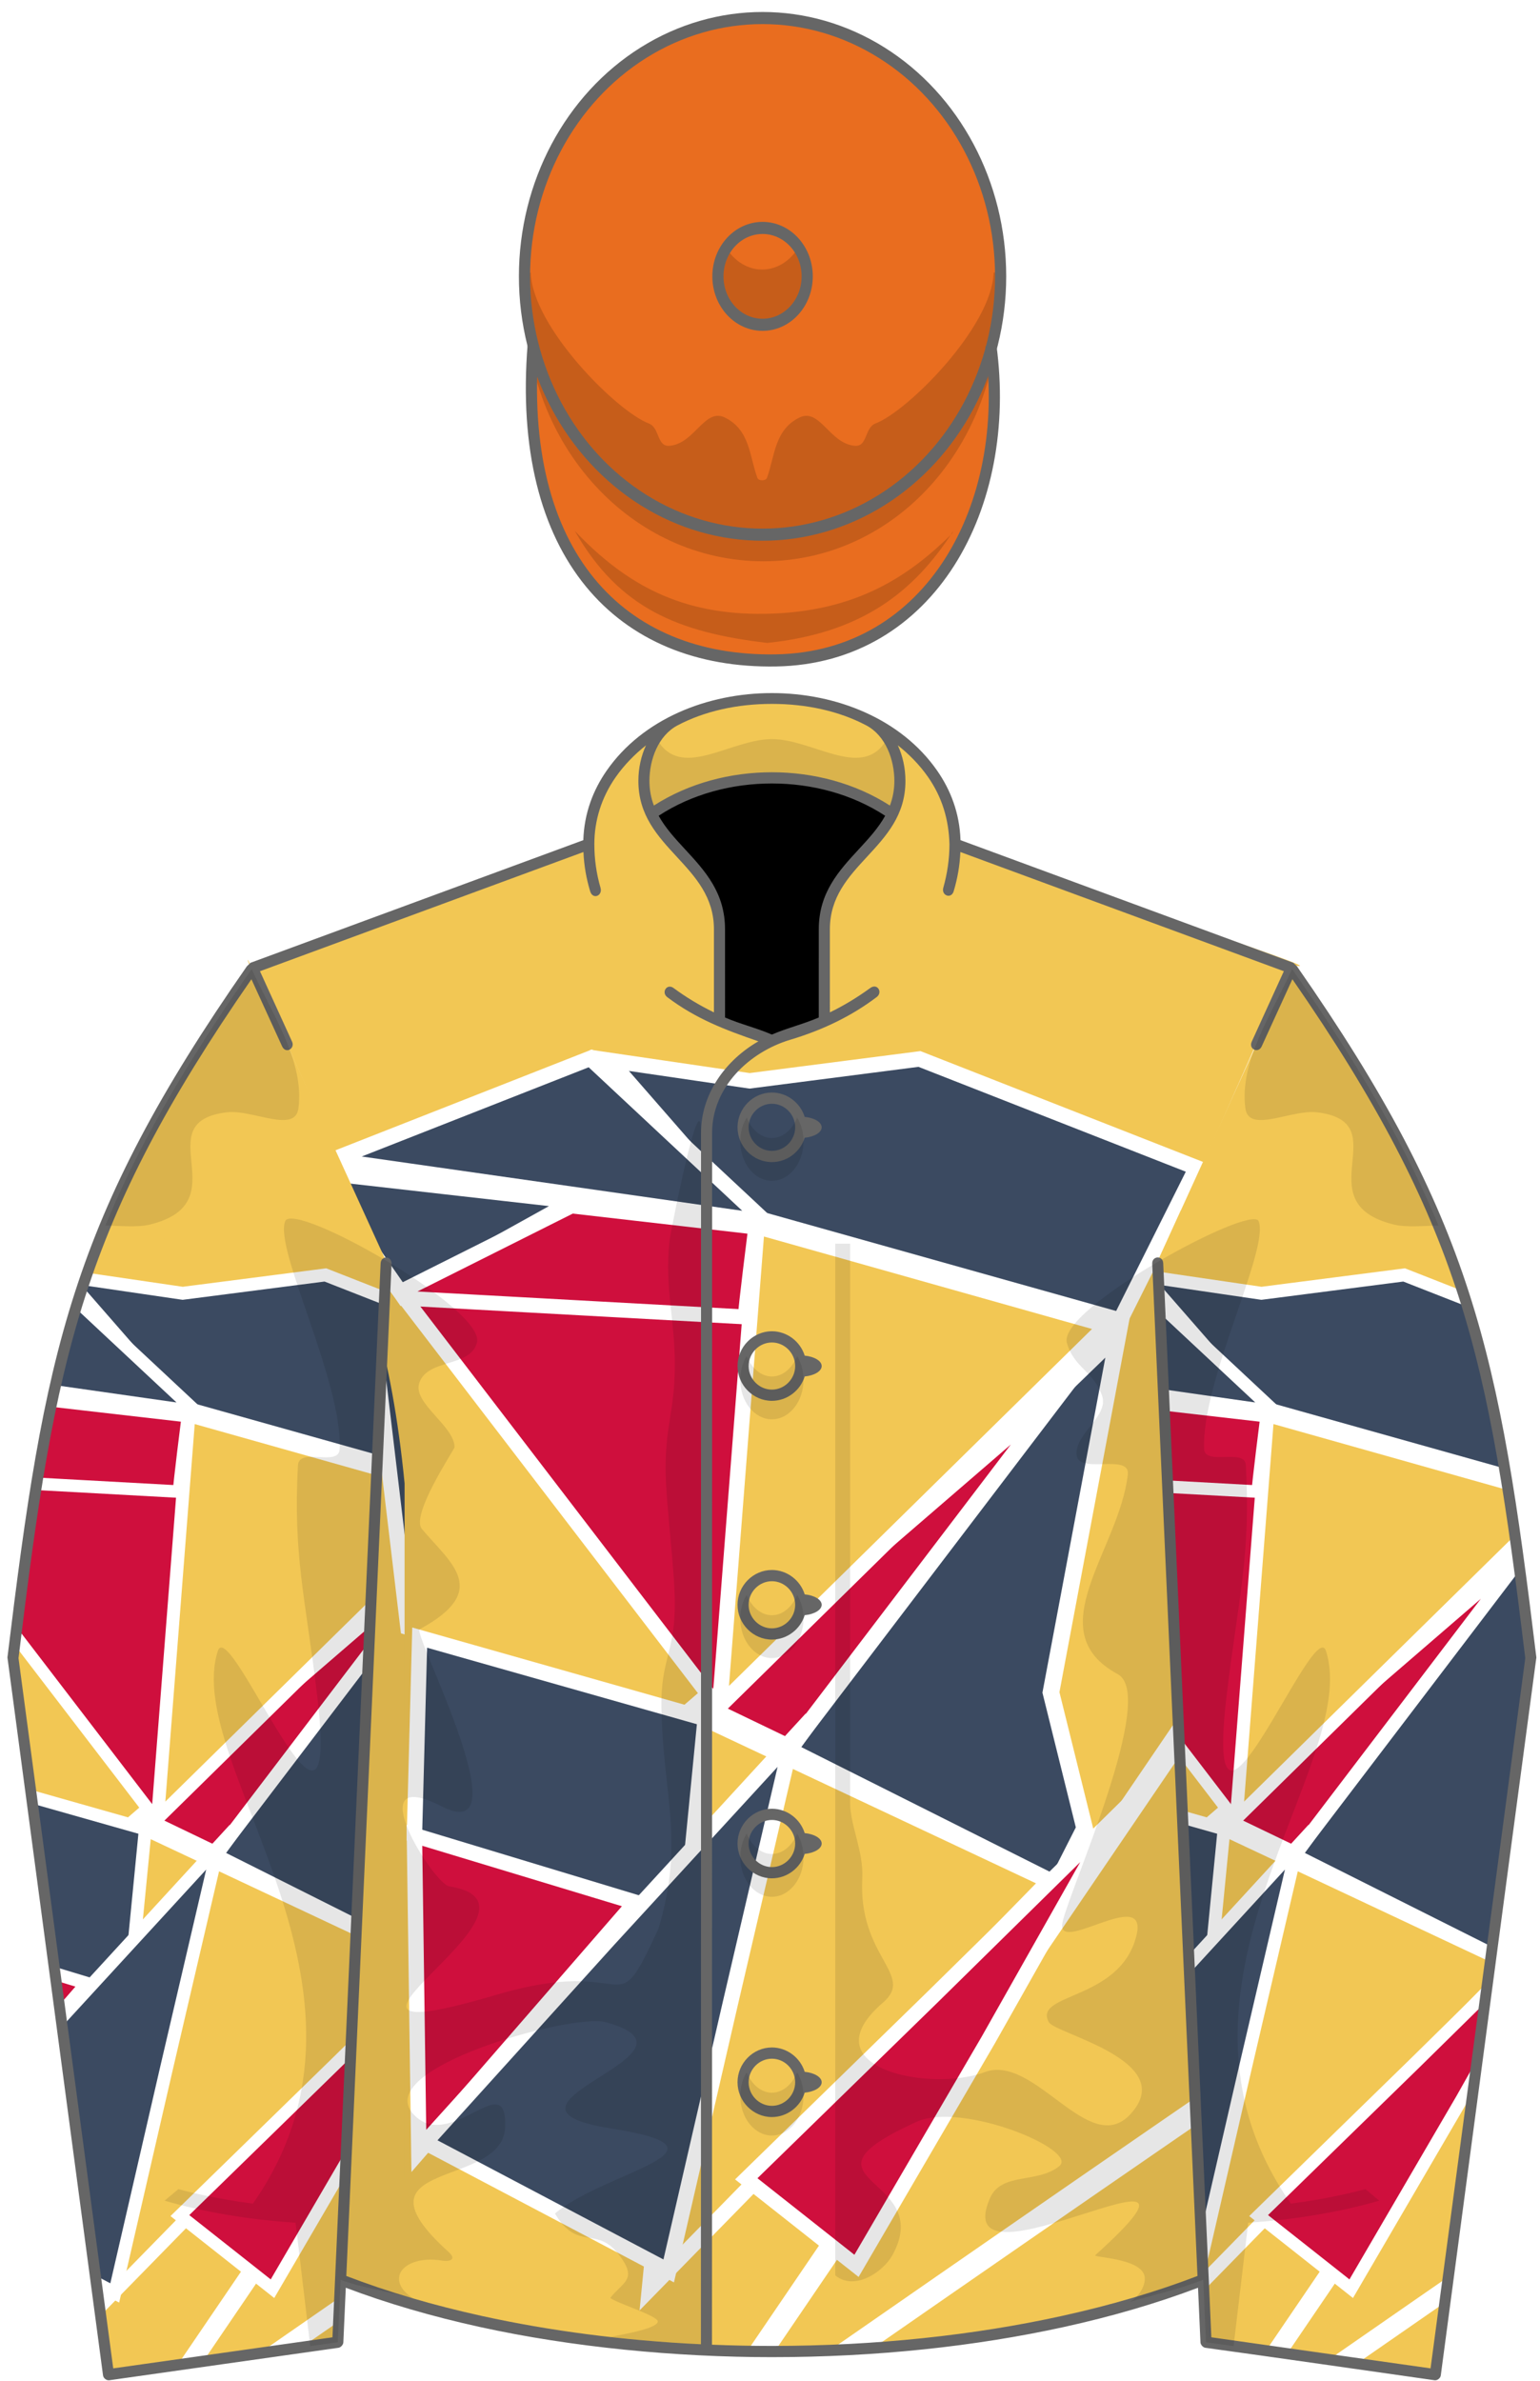<?xml version="1.0" encoding="UTF-8" standalone="no"?><svg xmlns="http://www.w3.org/2000/svg" xmlns:xlink="http://www.w3.org/1999/xlink" width="100%" viewBox="194.0 200.0 207.0 320.0" fill="none" stroke="none" version="1.0" height="100%"><defs id="defs1"><g id="Jacket" stroke="none"><path clip-rule="evenodd" id="Jacket_only_Path" d="m 355.731,506.441 -5.63,-137.425 17.471,-39.348 c 7.704,1.669 -24.318,-8.496 -44.986,-16.111 -0.049,-12.748 -13.798,-19.679 -24.829,-19.679 -11.026,0 -24.784,6.938 -24.83,19.68 l -44.997,16.58 c 0.493,2.495 -6.672,-16.121 17.147,38.545 L 239.779,506.442 c 18.428,7.193 38.345,9.65 57.977,9.65 19.572,0 39.614,-2.483 57.975,-9.651 z" fill-rule="evenodd"/></g><path d="M367.582,330.111l-17.986,39.438l6.512,145.262l30.818,4.365l12.846-96.311 C394.809,381.977,391.371,364.205,367.582,330.111L367.582,330.111z M227.929,330.111l17.985,39.438l-6.511,145.262 l-30.818,4.365l-12.846-96.311C200.703,381.977,204.14,364.205,227.929,330.111L227.929,330.111z" id="Sleeves_Path"/><clipPath id="Sleeves_CP"><use overflow="visible" xlink:actuate="onLoad" xlink:type="simple" xlink:show="embed" xlink:href="#Sleeves_Path"/></clipPath><g id="Sleeves" clip-path="url(#Sleeves_CP)" stroke="none"><path d="M367.582,330.111l-17.986,39.438l6.512,145.262l30.818,4.365l12.846-96.311 C394.809,381.977,391.371,364.205,367.582,330.111L367.582,330.111z M227.929,330.111l17.985,39.438l-6.511,145.262 l-30.818,4.365l-12.846-96.311C200.703,381.977,204.14,364.205,227.929,330.111L227.929,330.111z" id="Sleeves_Path"/></g><g id="Shadows"><path fill="none" clip-rule="evenodd" d="M297.755,475.947c-2.133,0-3.874,1.762-3.874,3.922 s1.741,3.922,3.874,3.922s3.875-1.762,3.875-3.922S299.889,475.947,297.755,475.947L297.755,475.947z M297.756,347.598 c2.133,0,3.875,1.762,3.875,3.922s-1.741,3.922-3.875,3.922c-2.134,0-3.875-1.762-3.875-3.922S295.623,347.598,297.756,347.598 L297.756,347.598z M297.755,443.861c-2.133,0-3.874,1.76-3.874,3.92s1.741,3.922,3.874,3.922s3.875-1.762,3.875-3.922 S299.889,443.861,297.755,443.861L297.755,443.861z M297.755,411.773c-2.133,0-3.874,1.762-3.874,3.922s1.741,3.922,3.874,3.922 s3.875-1.762,3.875-3.922S299.889,411.773,297.755,411.773L297.755,411.773z M297.755,379.686c-2.133,0-3.874,1.762-3.874,3.922 s1.741,3.922,3.874,3.922s3.875-1.762,3.875-3.922S299.889,379.686,297.755,379.686L297.755,379.686z" id="Buttons_1_" fill-rule="evenodd" stroke="none"/><path clip-rule="evenodd" fill="black" d="M290.659,337.227c1.546,0.695,3.164,1.301,4.841,1.803 c0.781,0.234,1.534,0.518,2.254,0.846c0.721-0.328,1.474-0.611,2.255-0.846c1.678-0.502,3.295-1.107,4.842-1.803l0.002-12.221 c0.001-7.407,6.637-10.185,9.219-15.557c-4.369-3.027-10.08-4.865-16.317-4.865s-11.948,1.838-16.318,4.865 c2.582,5.372,9.218,8.149,9.22,15.557L290.659,337.227L290.659,337.227z" id="Under_Collar" fill-rule="evenodd" stroke="none"/><path fill="#666666" clip-rule="evenodd" d="M289.718,378.5 c0,45.549,0.001,91.098-0.018,136.646 M367.716,331.613l-4.128,9.037c-0.449,0.986-1.794,0.363-1.334-0.646l4.314-9.465 l-43.479-16.021c-0.087,1.86-0.383,3.54-0.901,5.277c-0.323,1.081-1.688,0.576-1.393-0.476c0.531-1.887,0.828-3.847,0.828-5.867 c-0.093-3.3-0.983-6.293-2.875-9.01c-1.152-1.653-2.562-3.075-4.068-4.266c0.652,1.413,1.025,3.05,1.025,4.789 c0,4.604-2.576,7.392-5.185,10.215c-2.47,2.673-4.972,5.381-4.973,9.722l0.001,11.17c1.945-0.947,3.756-2.057,5.426-3.275 c0.956-0.697,1.717,0.574,0.863,1.219c-3.371,2.547-7.217,4.418-11.617,5.736c-5.508,1.65-10.503,6.363-10.503,12.516 c0,8.744,0,17.488,0,26.232c0,45.549,0.001,91.098-0.018,136.646c2.684,0.107,5.37,0.164,8.056,0.164 c13.997,0,27.227-1.449,38.918-4.016c6.641-1.457,12.784-3.273,18.288-5.389l-6.086-136.033c-0.049-1.086,1.429-1.18,1.479-0.084 l6.471,144.363l29.464,4.174l12.732-95.457c-2.472-20.357-4.566-34.965-8.992-48.695 C385.693,360.725,379.107,348.072,367.716,331.613L367.716,331.613z M297.756,346.842c2.007,0,3.808,1.352,4.408,3.277 c1.298,0.127,2.283,0.707,2.283,1.4s-0.985,1.273-2.283,1.4c-0.6,1.924-2.399,3.275-4.408,3.275c-2.529,0-4.62-2.117-4.62-4.676 C293.137,348.959,295.228,346.842,297.756,346.842L297.756,346.842z M297.756,348.352c-1.712,0-3.129,1.436-3.129,3.168 s1.417,3.166,3.129,3.166c1.71,0,3.128-1.434,3.128-3.166S299.468,348.352,297.756,348.352L297.756,348.352z M302.164,382.207 c1.298,0.127,2.283,0.707,2.283,1.4s-0.985,1.273-2.283,1.4c-0.6,1.924-2.4,3.275-4.409,3.275c-2.528,0-4.62-2.117-4.62-4.676 c0-2.561,2.091-4.678,4.62-4.678C299.764,378.93,301.564,380.281,302.164,382.207L302.164,382.207z M302.164,414.293 c1.298,0.127,2.283,0.709,2.283,1.402c0,0.691-0.985,1.271-2.283,1.398c-0.6,1.926-2.4,3.277-4.409,3.277 c-2.528,0-4.62-2.117-4.62-4.676c0-2.561,2.091-4.678,4.62-4.678C299.764,411.018,301.564,412.369,302.164,414.293L302.164,414.293 z M302.164,446.381c1.298,0.127,2.283,0.707,2.283,1.4s-0.985,1.273-2.283,1.4c-0.6,1.926-2.4,3.277-4.409,3.277 c-2.528,0-4.62-2.117-4.62-4.678c0-2.559,2.091-4.676,4.62-4.676C299.764,443.105,301.564,444.457,302.164,446.381L302.164,446.381 z M302.164,478.469c1.298,0.127,2.283,0.707,2.283,1.4s-0.985,1.273-2.283,1.4c-0.6,1.924-2.4,3.277-4.409,3.277 c-2.528,0-4.62-2.117-4.62-4.678c0-2.559,2.091-4.676,4.62-4.676C299.764,475.193,301.564,476.545,302.164,478.469L302.164,478.469 z M297.755,380.439c-1.711,0-3.128,1.436-3.128,3.168s1.417,3.166,3.128,3.166s3.129-1.434,3.129-3.166 S299.467,380.439,297.755,380.439L297.755,380.439z M297.755,412.527c-1.711,0-3.128,1.434-3.128,3.168 c0,1.732,1.417,3.166,3.128,3.166s3.129-1.434,3.129-3.166C300.885,413.961,299.467,412.527,297.755,412.527L297.755,412.527z M297.755,444.615c-1.711,0-3.128,1.434-3.128,3.166s1.417,3.168,3.128,3.168s3.129-1.434,3.129-3.168 C300.885,446.049,299.467,444.615,297.755,444.615L297.755,444.615z M297.755,476.703c-1.711,0-3.128,1.434-3.128,3.166 s1.417,3.168,3.128,3.168s3.129-1.436,3.129-3.168S299.467,476.703,297.755,476.703L297.755,476.703z M274.717,319.32 c0.316,1.088-1.041,1.649-1.394,0.468c-0.521-1.747-0.812-3.399-0.9-5.27l-43.479,16.021l4.312,9.461 c0.432,0.947-0.853,1.693-1.337,0.635l-4.124-9.02c-11.391,16.457-17.978,29.109-22.313,42.559 c-4.425,13.73-6.521,28.338-8.993,48.695l12.732,95.457l29.465-4.174l6.474-144.322c0.051-1.141,1.522-1.059,1.473,0.059 l-6.083,136.018c5.504,2.115,11.647,3.932,18.288,5.389c8.997,1.975,18.904,3.287,29.372,3.787 c0.019-45.527,0.018-91.055,0.017-136.582c0-8.744,0-17.488,0-26.232c0-5.27,3.331-9.793,7.715-12.307 c-4.519-1.555-8.386-3.025-12.244-5.932c-0.859-0.646-0.05-1.889,0.837-1.234c1.665,1.229,3.482,2.33,5.429,3.277v-11.17 c-0.001-4.341-2.502-7.049-4.973-9.722c-2.608-2.823-5.184-5.611-5.184-10.215c0-1.739,0.374-3.375,1.026-4.789 c-1.507,1.19-2.913,2.616-4.069,4.266c-1.918,2.736-2.876,5.845-2.875,9.01C273.889,315.472,274.169,317.438,274.717,319.32 L274.717,319.32z M387.663,519.275c-0.05,0.375-0.47,0.699-0.839,0.646c-10.273-1.453-20.54-2.951-30.818-4.365 c-0.302-0.043-0.631-0.408-0.644-0.715l-0.329-7.354c-5.458,2.068-11.517,3.85-18.045,5.281 c-11.795,2.588-25.132,4.049-39.232,4.049c-12.86,0-26.771-1.314-39.232-4.049c-6.528-1.432-12.587-3.213-18.044-5.281l-0.33,7.354 c-0.014,0.307-0.342,0.672-0.644,0.715l-30.818,4.365c-0.37,0.053-0.789-0.271-0.839-0.646L195,422.773 c2.486-20.484,4.593-35.184,9.067-49.066c4.46-13.838,11.262-26.816,23.117-43.832l0.492-0.471 c14.91-5.494,29.82-10.987,44.73-16.481c0.116-3.644,1.338-6.759,3.141-9.348c9.671-13.89,34.744-13.896,44.418,0 c1.803,2.588,3.025,5.704,3.141,9.348l44.73,16.481l0.492,0.471c11.854,17.016,18.656,29.994,23.116,43.832 c4.475,13.883,6.581,28.582,9.067,49.066C400.51,422.764,395.518,460.104,387.663,519.275L387.663,519.275z M310.443,297.498 c-3.635-1.921-8.031-2.891-12.688-2.891c-4.657,0-9.052,0.97-12.688,2.891c-2.601,1.374-3.77,4.616-3.77,7.467 c0,1.221,0.222,2.308,0.596,3.304c4.7-3.023,10.316-4.475,15.862-4.475c5.545,0,11.164,1.452,15.862,4.475 c0.374-0.996,0.596-2.083,0.596-3.304C314.214,302.113,313.045,298.872,310.443,297.498L310.443,297.498z M304.055,336.758 l0.002-11.856c0.001-4.938,2.705-7.864,5.375-10.754c1.32-1.43,2.634-2.851,3.549-4.504c-4.494-2.94-9.899-4.34-15.225-4.34 c-5.324,0-10.732,1.399-15.224,4.34c0.914,1.654,2.227,3.074,3.548,4.504c2.67,2.89,5.374,5.816,5.375,10.754l0.002,11.856 c2.063,0.893,4.246,1.406,6.298,2.295C299.809,338.164,301.991,337.65,304.055,336.758L304.055,336.758z" id="Border_1_jacket" fill-rule="evenodd" stroke="none"/><!-- use fill-opacity instead of opacity as that leads (inexplicably) to enormous PDF files --><path fill-opacity="0.10" fill="black" fill-rule="evenodd" id="Shadows_1_" d="M336.836,458.27 c-1.176,4.846,11.593-4.963,9.92,1.875c-2.154,8.818-13.939,7.678-11.781,11.645c0.855,1.572,17.568,5.195,10.977,12.363 c-5.547,6.031-12.848-8.158-19.584-5.648c-7.461,2.781-23.845-0.609-13.682-9.342c4.383-3.764-3.36-6.068-2.781-16.732 c0.193-3.551-1.632-7.105-1.632-10.072v-75.199h-1.999v138.674c2.647,2.143,6.465-0.521,7.676-2.717 c5.97-10.82-14.525-9.828,3.237-17.926c6.11-2.787,21.852,3.779,19.204,5.943c-2.913,2.381-7.788,0.795-9.312,4.289 c-6.198,14.217,34.853-11.002,14.136,7.693c-0.347,0.313,6.197,0.377,6.633,2.848c0.189,1.076-0.607,2.623-1.959,3.42 c3.274-0.955,6.612-1.707,9.798-2.951c0.015-0.006,0.03-0.012,0.044-0.018h0.001l0.376,8.396l3.704,0.523l1.968-16.588 c6.418-0.418,12.393-1.451,17.607-2.961l-1.851-1.553c-0.938,0.252-1.9,0.488-2.886,0.707c-2.266,0.504-4.65,0.922-7.132,1.244 c-20.317-28.975,9.55-59.113,4.718-74.27c-1.631-5.115-16.633,33.631-13.366,6.037c1.536-12.975,3.289-18.865,2.587-31.043 c-0.133-2.299-5.509,0.146-5.605-2.156c-0.379-9.109,8.811-26.852,7.33-30.611c-0.944-2.396-27.037,11.77-25.777,16.334 c0.928,3.369,3.631,3.824,4.734,7.139c0.898,2.697-3.451,4.918-3.451,7.762c0,2.977,7.248-0.145,6.908,2.811 c-1.175,10.205-12.1,21.014-1.355,26.832C349.515,427.875,338.045,453.287,336.836,458.27L336.836,458.27z M301.147,350.209 c0.54,0.891,0.86,1.996,0.86,3.195c0,2.924-1.91,5.309-4.251,5.309c-2.342,0-4.252-2.385-4.252-5.309 c0-1.199,0.321-2.305,0.861-3.195c0.662,1.637,1.935,2.748,3.391,2.748S300.486,351.846,301.147,350.209L301.147,350.209z M227.993,496.184c-2.481-0.322-4.867-0.74-7.133-1.244c-0.984-0.219-1.946-0.455-2.885-0.707l-1.85,1.553 c5.214,1.51,11.189,2.543,17.606,2.961l1.968,16.588l3.704-0.523l0.376-8.396c0.002,0,0.004,0.002,0.006,0.002 c0.015,0.008,0.033,0.027,0.04,0.016c2.73,1.057,6.229,1.477,9.793,2.518c-1.35-0.797-2.145-1.912-1.955-2.986 c0.296-1.676,2.881-2.629,5.754-2.123c0.887,0.156,2.086-0.076,0.879-1.166c-13.87-12.531,7.282-8.416,7.607-16.758 s-7.411,3.6-12.345-1.764c-5.682-6.178,21.381-13.563,25.802-12.371c15.583,4.199-18.616,11.236,0.756,14.291 c18.107,2.852-0.924,5.785-7.52,11.439c3.065,5.189,5.582,1.514,8.653,5.604c2.468,3.289,0.552,3.514-1.217,5.729 c0.733,0.686,6.522,2.428,6.385,3.205c-0.175,0.994-4.996,1.732-6.364,2.064c3.949,0.445,8.008,0.771,12.154,0.969 c0.022-54.271,0.017-108.543,0.017-162.814c0-7.355-4.072,13.121-4.23,14.525c-0.709,6.311,0.806,10.809,0.714,17.146 c-0.083,5.775-1.24,7.623-1.24,13.4c0,4.777,1.317,13.938,1.24,18.713c-0.097,6.078-1.892,7.225-1.806,13.303 c0.167,11.854,3.179,17.975-0.398,29.875c-6.318,13.697-2.832,3.309-21.635,8.844c-31.653,9.32,10.077-11.939-6.508-14.547 c-2.049-0.322-12.311-16.531-1.037-10.76s-3.905-23.252-2.918-23.785c9.626-5.213,4.177-8.877,0.305-13.477 c-1.571-1.865,4.386-10.709,4.386-10.994c0-2.844-5.644-5.926-4.745-8.623c1.104-3.316,6.825-2.045,7.753-5.414 c1.242-4.504-24.664-19.166-25.778-16.334c-1.481,3.76,7.709,21.502,7.329,30.611c-0.103,2.471-5.465-0.316-5.607,2.209 c-0.684,12.143,1.056,18.035,2.59,30.99c3.267,27.594-11.735-11.152-13.366-6.037C218.443,437.07,248.31,467.209,227.993,496.184 L227.993,496.184z M282.632,299.874c3.329,4.733,9.727-0.533,15.124-0.533c5.396,0,11.795,5.267,15.124,0.533 c0.909,1.508,1.334,3.371,1.334,5.091c0,1.221-0.222,2.308-0.596,3.304c-4.698-3.023-10.317-4.475-15.862-4.475 c-5.546,0-11.162,1.452-15.862,4.475c-0.375-0.996-0.596-2.083-0.596-3.304C281.297,303.245,281.724,301.382,282.632,299.874 L282.632,299.874z M381.29,364.572c1.807,0.451,4.174,0.158,6.065,0.158c-0.387-0.939-0.787-1.879-1.203-2.82 c0.001,0.002,0.002,0.002,0.004,0.004c-0.082-0.184-0.164-0.369-0.246-0.555c-0.002-0.002-0.004-0.006-0.006-0.008 c-4.852-10.852-11.43-21.352-18.225-31.1c-2.692,5.979-7.123,12.385-6.279,18.725c0.456,3.42,6.19,0.111,9.617,0.523 C381.978,350.82,369.287,361.57,381.29,364.572L381.29,364.572z M214.222,364.572c-1.807,0.451-4.174,0.158-6.066,0.158 c0.388-0.939,0.788-1.879,1.204-2.82c-0.001,0.002-0.002,0.002-0.004,0.004c0.082-0.184,0.164-0.369,0.246-0.555 c0.002-0.002,0.004-0.006,0.006-0.008c4.851-10.852,11.43-21.352,18.225-31.1c2.692,5.979,7.124,12.385,6.279,18.725 c-0.456,3.42-6.19,0.111-9.617,0.523C213.534,350.82,226.225,361.57,214.222,364.572L214.222,364.572z M294.364,382.262 c-0.54,0.891-0.861,1.998-0.861,3.195c0,2.924,1.911,5.309,4.252,5.309c2.342,0,4.252-2.385,4.252-5.309 c0-1.197-0.321-2.305-0.861-3.195c-0.661,1.637-1.934,2.748-3.391,2.748C296.299,385.01,295.026,383.898,294.364,382.262 L294.364,382.262z M294.364,414.35c-0.54,0.891-0.861,1.996-0.861,3.195c0,2.924,1.911,5.309,4.252,5.309 c2.342,0,4.252-2.385,4.252-5.309c0-1.199-0.322-2.305-0.861-3.195c-0.662,1.637-1.934,2.748-3.391,2.748 C296.299,417.098,295.026,415.986,294.364,414.35L294.364,414.35z M294.364,446.438c-0.54,0.891-0.861,1.996-0.861,3.195 c0,2.924,1.911,5.309,4.252,5.309c2.342,0,4.252-2.385,4.252-5.309c0-1.199-0.322-2.305-0.861-3.195 c-0.662,1.637-1.934,2.748-3.391,2.748C296.299,449.186,295.026,448.074,294.364,446.438L294.364,446.438z M294.364,478.525 c-0.54,0.889-0.861,1.996-0.861,3.195c0,2.924,1.911,5.309,4.252,5.309c2.342,0,4.252-2.385,4.252-5.309 c0-1.199-0.322-2.307-0.861-3.195c-0.661,1.635-1.934,2.748-3.391,2.748C296.299,481.273,295.025,480.16,294.364,478.525 L294.364,478.525z" stroke="none" clip-rule="evenodd"/></g><g id="Cap" stroke="none"><path d="m 327.249,246.166 c -9.475,30.728 -52.162,30.285 -61.601,-0.342 l 0.021,9.393 c 0.038,17.233 12.801,29.271 30.611,29.271 17.81,0 31.971,-13.539 31.308,-29.934 z" id="Cap_peak"/><circle r="32" id="Cap_crown" cx="296.5" cy="237"/></g><g id="Cap_shadows"><path clip-rule="evenodd" fill="black" d="m 328.338,239.651 c 0,18.54 -14.156,32.644 -31.721,32.644 -17.564,0 -32.059,-14.104 -32.059,-32.644 0,-1.042 0,-2.079 0,-3.117 l 0.785,0 c 0.188,6.673 11.511,17.163 15.874,18.691 1.472,0.515 1.058,2.89 2.761,2.766 3.395,-0.248 4.719,-4.721 7.439,-3.51 3.407,1.517 3.33,4.856 4.389,7.484 0.16,0.397 1.124,0.397 1.284,0 1.06,-2.628 0.981,-5.967 4.388,-7.484 2.721,-1.211 4.045,3.262 7.439,3.51 1.703,0.124 1.289,-2.251 2.762,-2.766 4.362,-1.529 15.688,-12.019 15.875,-18.691 l 0.783,0 c 0.001,1.038 0.001,2.075 0.001,3.117 z m -26.677,-6.802 c 0.515,0.974 0.811,2.104 0.811,3.307 0,3.643 -2.706,6.614 -6.023,6.614 -3.318,0 -6.023,-2.971 -6.023,-6.614 0,-1.203 0.296,-2.333 0.811,-3.307 1.044,1.974 2.991,3.307 5.213,3.307 2.222,0 4.167,-1.333 5.211,-3.307 z m 20.484,35.681 c -5.312,7.62 -12.382,12.668 -25.019,13.879 -11.868,-1.291 -19.891,-4.219 -25.865,-13.879 6.885,6.684 14.368,10.43 25.526,10.274 12.379,-0.173 19.487,-4.766 25.188,-9.935 z" fill-opacity="0.15" fill-rule="evenodd"/><g id="Cap_Border"><circle fill="none" stroke-width="1.5" r="6" cx="296.5" cy="237" stroke="#666666"/><circle fill="none" stroke-width="1.5" r="32" cx="296.5" cy="237" stroke="#666666"/><path fill="none" stroke-width="1.5" d="m 265.669,245.488 c -2.254,25.904 11.652,39.432 32.665,39.087 20.76,-0.341 31.797,-19.153 28.851,-39.002" stroke="#666666"/></g></g></defs><g><title>Navy and yellow diamonds, maroon diamond hoop, orange collar and cuffs, orange cap</title><rect fill="white" x="194" width="207" height="320" y="200" stroke="none"/><use x="0" y="0" fill="#F2C754" xlink:href="#Jacket" xlink:type="simple" xlink:actuate="onLoad" xlink:show="embed"/><g fill="none" id="Jacket:balko" clip-path="url(#Jacket_CP)" stroke="none"><g transform="translate(231, 330) scale(2.381)"><g id="surface0" transform="translate(-12.0, -0.0)"><rect width="50" fill="rgb(242, 199, 84)" x="14" y="5" height="68"/><g clip-rule="nonzero" clip-path="url(#clip2)"><path style=" stroke:none;fill-rule:nonzero;fill:rgb(59, 74, 97);fill-opacity:1;" d="M 36.172 41.707 C 36.172 41.762 17.164 17.746 17.164 17.746 L 19.492 37.27 L 36.516 42.59 L 36.172 41.707 "/><path style="fill:none;stroke-width:8.687;stroke-linecap:butt;stroke-linejoin:miter;stroke:white;stroke-opacity:1;stroke-miterlimit:10;" d="M 361.719 273.83 C 361.719 273.283 171.641 513.439 171.641 513.439 L 194.922 318.205 L 365.156 265.002 L 361.719 273.83 Z M 361.719 273.83 " transform="matrix(0.1,0,0,-0.1,0,69.09)"/><path style=" stroke:none;fill-rule:nonzero;fill:rgb(242, 199, 84);fill-opacity:1;" d="M 12.879 11.004 C 12.879 11.004 17.84 14.176 19.301 29.137 C 19.301 29.137 19.301 43.77 19.301 68.324 L 58.613 68.324 L 58.613 28.973 C 58.613 28.973 60.363 14.336 65.199 11.004 L 48.613 4.418 L 48.613 0.516 C 48.613 0.516 38.965 -0.297 38.965 6.371 C 38.965 6.371 39.953 0.516 29.465 0.516 L 29.465 4.418 L 12.879 11.004 "/><path style=" stroke:none;fill-rule:nonzero;fill:rgb(59, 74, 97);fill-opacity:1;" d="M 30.863 5.254 L 38.777 6.414 L 48.367 5.18 L 64.004 11.312 L 59.699 19.922 L 38.461 13.961 L 30.863 5.254 "/><path style="fill:none;stroke-width:8.687;stroke-linecap:butt;stroke-linejoin:miter;stroke:white;stroke-opacity:1;stroke-miterlimit:10;" d="M 308.633 638.361 L 387.773 626.759 L 483.672 639.103 L 640.039 577.775 L 596.992 491.681 L 384.609 551.291 L 308.633 638.361 Z M 308.633 638.361 " transform="matrix(0.1,0,0,-0.1,0,69.09)"/><path style=" stroke:none;fill-rule:nonzero;fill:rgb(59, 74, 97);fill-opacity:1;" d="M 32.246 54.336 L 19.855 49.008 L 20.152 37.844 L 36.887 42.59 L 36.113 49.922 L 32.246 54.336 "/><path style="fill:none;stroke-width:8.687;stroke-linecap:butt;stroke-linejoin:miter;stroke:white;stroke-opacity:1;stroke-miterlimit:10;" d="M 322.461 147.541 L 198.555 200.822 L 201.523 312.462 L 368.867 265.002 L 361.133 191.681 L 322.461 147.541 Z M 322.461 147.541 " transform="matrix(0.1,0,0,-0.1,0,69.09)"/><path style=" stroke:none;fill-rule:nonzero;fill:rgb(207, 15, 61);fill-opacity:1;" d="M 19.855 49.008 L 32.336 52.785 L 20.105 66.867 L 19.855 49.008 "/><path style="fill:none;stroke-width:8.687;stroke-linecap:butt;stroke-linejoin:miter;stroke:white;stroke-opacity:1;stroke-miterlimit:10;" d="M 198.555 200.822 L 323.359 163.048 L 201.055 22.228 L 198.555 200.822 Z M 198.555 200.822 " transform="matrix(0.1,0,0,-0.1,0,69.09)"/><path style=" stroke:none;fill-rule:nonzero;fill:rgb(59, 74, 97);fill-opacity:1;" d="M 57.691 48.613 L 56.09 51.77 L 40.992 44.195 L 54.445 25.66 L 59.594 20.676 L 55.789 40.938 L 57.691 48.613 "/><path style="fill:none;stroke-width:9.383;stroke-linecap:butt;stroke-linejoin:miter;stroke:white;stroke-opacity:1;stroke-miterlimit:10;" d="M 576.914 204.767 L 560.898 173.205 L 409.922 248.947 L 544.453 434.298 L 595.938 484.142 L 557.891 281.525 L 576.914 204.767 Z M 576.914 204.767 " transform="matrix(0.1,0,0,-0.1,0,69.09)"/><path style=" stroke:none;fill-rule:nonzero;fill:rgb(207, 15, 61);fill-opacity:1;" d="M 35.887 41.559 L 56.539 23.738 L 41.074 44.055 L 35.887 41.559 "/><path style="fill:none;stroke-width:9.139;stroke-linecap:butt;stroke-linejoin:miter;stroke:white;stroke-opacity:1;stroke-miterlimit:10;" d="M 358.867 275.314 L 565.391 453.517 L 410.742 250.353 L 358.867 275.314 Z M 358.867 275.314 " transform="matrix(0.1,0,0,-0.1,0,69.09)"/><path style=" stroke:none;fill-rule:nonzero;fill:rgb(207, 15, 61);fill-opacity:1;" d="M 18.992 18.273 L 59.02 20.781 L 36.715 41.41 L 18.992 18.273 "/><path style="fill:none;stroke-width:8.336;stroke-linecap:butt;stroke-linejoin:miter;stroke:white;stroke-opacity:1;stroke-miterlimit:10;" d="M 189.922 508.166 L 590.195 483.087 L 367.148 276.798 L 189.922 508.166 Z M 189.922 508.166 " transform="matrix(0.1,0,0,-0.1,0,69.09)"/><path style=" stroke:none;fill-rule:nonzero;fill:rgb(242, 199, 84);fill-opacity:1;" d="M 39.195 14.641 L 37.09 41.695 L 58.945 20.207 L 39.195 14.641 "/><path style="fill:none;stroke-width:8.687;stroke-linecap:butt;stroke-linejoin:miter;stroke:white;stroke-opacity:1;stroke-miterlimit:10;" d="M 391.953 544.494 L 370.898 273.947 L 589.453 488.83 L 391.953 544.494 Z M 391.953 544.494 " transform="matrix(0.1,0,0,-0.1,0,69.09)"/><path style=" stroke:none;fill-rule:nonzero;fill:rgb(59, 74, 97);fill-opacity:1;" d="M 15.191 10.883 L 39.668 14.375 L 29.789 5.145 L 15.191 10.883 "/><path style="fill:none;stroke-width:8.687;stroke-linecap:butt;stroke-linejoin:miter;stroke:white;stroke-opacity:1;stroke-miterlimit:10;" d="M 151.914 582.072 L 396.68 547.15 L 297.891 639.455 L 151.914 582.072 Z M 151.914 582.072 " transform="matrix(0.1,0,0,-0.1,0,69.09)"/><path style=" stroke:none;fill-rule:nonzero;fill:rgb(59, 74, 97);fill-opacity:1;" d="M 19.207 18.559 L 28.848 13.207 L 14.367 11.566 L 19.207 18.559 "/><path style="fill:none;stroke-width:8.687;stroke-linecap:butt;stroke-linejoin:miter;stroke:white;stroke-opacity:1;stroke-miterlimit:10;" d="M 192.07 505.314 L 288.477 558.83 L 143.672 575.236 L 192.07 505.314 Z M 192.07 505.314 " transform="matrix(0.1,0,0,-0.1,0,69.09)"/><path style=" stroke:none;fill-rule:nonzero;fill:rgb(207, 15, 61);fill-opacity:1;" d="M 38.539 19.742 C 38.52 19.461 39.125 14.672 39.125 14.672 L 28.719 13.477 L 19.473 18.113 C 19.426 18.23 19.375 18.348 19.328 18.465 C 19.422 18.543 19.52 18.625 19.613 18.703 L 38.539 19.742 "/><path style="fill:none;stroke-width:8.405;stroke-linecap:butt;stroke-linejoin:miter;stroke:white;stroke-opacity:1;stroke-miterlimit:10;" d="M 385.391 493.478 C 385.195 496.291 391.25 544.181 391.25 544.181 L 287.188 556.134 L 194.727 509.767 C 194.258 508.595 193.75 507.423 193.281 506.252 C 194.219 505.47 195.195 504.65 196.133 503.869 L 385.391 493.478 Z M 385.391 493.478 " transform="matrix(0.1,0,0,-0.1,0,69.09)"/><path style="fill:none;stroke-width:12.906;stroke-linecap:butt;stroke-linejoin:miter;stroke:white;stroke-opacity:1;stroke-miterlimit:10;" d="M 829.102 171.877 C 812.109 166.525 349.844 -155.584 349.844 -155.584 L 629.57 255.705 L 829.102 171.877 Z M 829.102 171.877 " transform="matrix(0.1,0,0,-0.1,0,69.09)"/><path style=" stroke:none;fill-rule:nonzero;fill:rgb(242, 199, 84);fill-opacity:1;" d="M 45.969 47.016 L 55.676 51.582 L 44.398 63.117 L 33.113 74.648 L 34.688 58.551 L 36.262 42.449 L 45.969 47.016 "/><path style="fill:none;stroke-width:8.604;stroke-linecap:butt;stroke-linejoin:miter;stroke:white;stroke-opacity:1;stroke-miterlimit:10;" d="M 459.688 220.744 L 556.758 175.08 L 443.984 59.728 L 331.133 -55.584 L 346.875 105.392 L 362.617 266.408 L 459.688 220.744 Z M 459.688 220.744 " transform="matrix(0.1,0,0,-0.1,0,69.09)"/><path style=" stroke:none;fill-rule:nonzero;fill:rgb(59, 74, 97);fill-opacity:1;" d="M 27.336 69.969 L 20.461 66.344 L 30.809 54.898 L 41.156 43.629 L 37.684 58.52 L 34.211 73.594 L 27.336 69.969 "/><path style="fill:none;stroke-width:8.687;stroke-linecap:butt;stroke-linejoin:miter;stroke:white;stroke-opacity:1;stroke-miterlimit:10;" d="M 273.359 -8.787 L 204.609 27.462 L 308.086 141.916 L 411.562 254.611 L 376.836 105.705 L 342.109 -45.038 L 273.359 -8.787 Z M 273.359 -8.787 " transform="matrix(0.1,0,0,-0.1,0,69.09)"/><path style=" stroke:none;fill-rule:nonzero;fill:rgb(207, 15, 61);fill-opacity:1;" d="M 41.703 70.852 L 38.59 68.395 L 49.137 58.105 L 59.266 48.137 L 52.25 60.562 L 44.812 73.309 L 41.703 70.852 "/><path style="fill:none;stroke-width:8.345;stroke-linecap:butt;stroke-linejoin:miter;stroke:white;stroke-opacity:1;stroke-miterlimit:10;" d="M 417.031 -17.616 L 385.898 6.955 L 491.367 109.845 L 592.656 209.533 L 522.5 85.275 L 448.125 -42.186 L 417.031 -17.616 Z M 417.031 -17.616 " transform="matrix(0.1,0,0,-0.1,0,69.09)"/></g></g></g></g><use x="0" y="0" fill="#F2C754" xlink:href="#Sleeves" xlink:type="simple" xlink:actuate="onLoad" xlink:show="embed"/><g fill="none" id="Sleeves:balko" clip-path="url(#Sleeves_CP)" stroke="none"><g transform="translate(165, 361) scale(2.0)"><g id="surface0" transform="translate(-12.0, -0.0)"><rect width="50" fill="rgb(242, 199, 84)" x="14" y="5" height="68"/><g clip-rule="nonzero" clip-path="url(#clip2)"><path style=" stroke:none;fill-rule:nonzero;fill:rgb(59, 74, 97);fill-opacity:1;" d="M 36.172 41.707 C 36.172 41.762 17.164 17.746 17.164 17.746 L 19.492 37.27 L 36.516 42.59 L 36.172 41.707 "/><path style="fill:none;stroke-width:8.687;stroke-linecap:butt;stroke-linejoin:miter;stroke:white;stroke-opacity:1;stroke-miterlimit:10;" d="M 361.719 273.83 C 361.719 273.283 171.641 513.439 171.641 513.439 L 194.922 318.205 L 365.156 265.002 L 361.719 273.83 Z M 361.719 273.83 " transform="matrix(0.1,0,0,-0.1,0,69.09)"/><path style=" stroke:none;fill-rule:nonzero;fill:rgb(242, 199, 84);fill-opacity:1;" d="M 12.879 11.004 C 12.879 11.004 17.84 14.176 19.301 29.137 C 19.301 29.137 19.301 43.77 19.301 68.324 L 58.613 68.324 L 58.613 28.973 C 58.613 28.973 60.363 14.336 65.199 11.004 L 48.613 4.418 L 48.613 0.516 C 48.613 0.516 38.965 -0.297 38.965 6.371 C 38.965 6.371 39.953 0.516 29.465 0.516 L 29.465 4.418 L 12.879 11.004 "/><path style=" stroke:none;fill-rule:nonzero;fill:rgb(59, 74, 97);fill-opacity:1;" d="M 30.863 5.254 L 38.777 6.414 L 48.367 5.18 L 64.004 11.312 L 59.699 19.922 L 38.461 13.961 L 30.863 5.254 "/><path style="fill:none;stroke-width:8.687;stroke-linecap:butt;stroke-linejoin:miter;stroke:white;stroke-opacity:1;stroke-miterlimit:10;" d="M 308.633 638.361 L 387.773 626.759 L 483.672 639.103 L 640.039 577.775 L 596.992 491.681 L 384.609 551.291 L 308.633 638.361 Z M 308.633 638.361 " transform="matrix(0.1,0,0,-0.1,0,69.09)"/><path style=" stroke:none;fill-rule:nonzero;fill:rgb(59, 74, 97);fill-opacity:1;" d="M 32.246 54.336 L 19.855 49.008 L 20.152 37.844 L 36.887 42.59 L 36.113 49.922 L 32.246 54.336 "/><path style="fill:none;stroke-width:8.687;stroke-linecap:butt;stroke-linejoin:miter;stroke:white;stroke-opacity:1;stroke-miterlimit:10;" d="M 322.461 147.541 L 198.555 200.822 L 201.523 312.462 L 368.867 265.002 L 361.133 191.681 L 322.461 147.541 Z M 322.461 147.541 " transform="matrix(0.1,0,0,-0.1,0,69.09)"/><path style=" stroke:none;fill-rule:nonzero;fill:rgb(207, 15, 61);fill-opacity:1;" d="M 19.855 49.008 L 32.336 52.785 L 20.105 66.867 L 19.855 49.008 "/><path style="fill:none;stroke-width:8.687;stroke-linecap:butt;stroke-linejoin:miter;stroke:white;stroke-opacity:1;stroke-miterlimit:10;" d="M 198.555 200.822 L 323.359 163.048 L 201.055 22.228 L 198.555 200.822 Z M 198.555 200.822 " transform="matrix(0.1,0,0,-0.1,0,69.09)"/><path style=" stroke:none;fill-rule:nonzero;fill:rgb(59, 74, 97);fill-opacity:1;" d="M 57.691 48.613 L 56.09 51.77 L 40.992 44.195 L 54.445 25.66 L 59.594 20.676 L 55.789 40.938 L 57.691 48.613 "/><path style="fill:none;stroke-width:9.383;stroke-linecap:butt;stroke-linejoin:miter;stroke:white;stroke-opacity:1;stroke-miterlimit:10;" d="M 576.914 204.767 L 560.898 173.205 L 409.922 248.947 L 544.453 434.298 L 595.938 484.142 L 557.891 281.525 L 576.914 204.767 Z M 576.914 204.767 " transform="matrix(0.1,0,0,-0.1,0,69.09)"/><path style=" stroke:none;fill-rule:nonzero;fill:rgb(207, 15, 61);fill-opacity:1;" d="M 35.887 41.559 L 56.539 23.738 L 41.074 44.055 L 35.887 41.559 "/><path style="fill:none;stroke-width:9.139;stroke-linecap:butt;stroke-linejoin:miter;stroke:white;stroke-opacity:1;stroke-miterlimit:10;" d="M 358.867 275.314 L 565.391 453.517 L 410.742 250.353 L 358.867 275.314 Z M 358.867 275.314 " transform="matrix(0.1,0,0,-0.1,0,69.09)"/><path style=" stroke:none;fill-rule:nonzero;fill:rgb(207, 15, 61);fill-opacity:1;" d="M 18.992 18.273 L 59.02 20.781 L 36.715 41.41 L 18.992 18.273 "/><path style="fill:none;stroke-width:8.336;stroke-linecap:butt;stroke-linejoin:miter;stroke:white;stroke-opacity:1;stroke-miterlimit:10;" d="M 189.922 508.166 L 590.195 483.087 L 367.148 276.798 L 189.922 508.166 Z M 189.922 508.166 " transform="matrix(0.1,0,0,-0.1,0,69.09)"/><path style=" stroke:none;fill-rule:nonzero;fill:rgb(242, 199, 84);fill-opacity:1;" d="M 39.195 14.641 L 37.09 41.695 L 58.945 20.207 L 39.195 14.641 "/><path style="fill:none;stroke-width:8.687;stroke-linecap:butt;stroke-linejoin:miter;stroke:white;stroke-opacity:1;stroke-miterlimit:10;" d="M 391.953 544.494 L 370.898 273.947 L 589.453 488.83 L 391.953 544.494 Z M 391.953 544.494 " transform="matrix(0.1,0,0,-0.1,0,69.09)"/><path style=" stroke:none;fill-rule:nonzero;fill:rgb(59, 74, 97);fill-opacity:1;" d="M 15.191 10.883 L 39.668 14.375 L 29.789 5.145 L 15.191 10.883 "/><path style="fill:none;stroke-width:8.687;stroke-linecap:butt;stroke-linejoin:miter;stroke:white;stroke-opacity:1;stroke-miterlimit:10;" d="M 151.914 582.072 L 396.68 547.15 L 297.891 639.455 L 151.914 582.072 Z M 151.914 582.072 " transform="matrix(0.1,0,0,-0.1,0,69.09)"/><path style=" stroke:none;fill-rule:nonzero;fill:rgb(59, 74, 97);fill-opacity:1;" d="M 19.207 18.559 L 28.848 13.207 L 14.367 11.566 L 19.207 18.559 "/><path style="fill:none;stroke-width:8.687;stroke-linecap:butt;stroke-linejoin:miter;stroke:white;stroke-opacity:1;stroke-miterlimit:10;" d="M 192.07 505.314 L 288.477 558.83 L 143.672 575.236 L 192.07 505.314 Z M 192.07 505.314 " transform="matrix(0.1,0,0,-0.1,0,69.09)"/><path style=" stroke:none;fill-rule:nonzero;fill:rgb(207, 15, 61);fill-opacity:1;" d="M 38.539 19.742 C 38.52 19.461 39.125 14.672 39.125 14.672 L 28.719 13.477 L 19.473 18.113 C 19.426 18.23 19.375 18.348 19.328 18.465 C 19.422 18.543 19.52 18.625 19.613 18.703 L 38.539 19.742 "/><path style="fill:none;stroke-width:8.405;stroke-linecap:butt;stroke-linejoin:miter;stroke:white;stroke-opacity:1;stroke-miterlimit:10;" d="M 385.391 493.478 C 385.195 496.291 391.25 544.181 391.25 544.181 L 287.188 556.134 L 194.727 509.767 C 194.258 508.595 193.75 507.423 193.281 506.252 C 194.219 505.47 195.195 504.65 196.133 503.869 L 385.391 493.478 Z M 385.391 493.478 " transform="matrix(0.1,0,0,-0.1,0,69.09)"/><path style="fill:none;stroke-width:12.906;stroke-linecap:butt;stroke-linejoin:miter;stroke:white;stroke-opacity:1;stroke-miterlimit:10;" d="M 829.102 171.877 C 812.109 166.525 349.844 -155.584 349.844 -155.584 L 629.57 255.705 L 829.102 171.877 Z M 829.102 171.877 " transform="matrix(0.1,0,0,-0.1,0,69.09)"/><path style=" stroke:none;fill-rule:nonzero;fill:rgb(242, 199, 84);fill-opacity:1;" d="M 45.969 47.016 L 55.676 51.582 L 44.398 63.117 L 33.113 74.648 L 34.688 58.551 L 36.262 42.449 L 45.969 47.016 "/><path style="fill:none;stroke-width:8.604;stroke-linecap:butt;stroke-linejoin:miter;stroke:white;stroke-opacity:1;stroke-miterlimit:10;" d="M 459.688 220.744 L 556.758 175.08 L 443.984 59.728 L 331.133 -55.584 L 346.875 105.392 L 362.617 266.408 L 459.688 220.744 Z M 459.688 220.744 " transform="matrix(0.1,0,0,-0.1,0,69.09)"/><path style=" stroke:none;fill-rule:nonzero;fill:rgb(59, 74, 97);fill-opacity:1;" d="M 27.336 69.969 L 20.461 66.344 L 30.809 54.898 L 41.156 43.629 L 37.684 58.52 L 34.211 73.594 L 27.336 69.969 "/><path style="fill:none;stroke-width:8.687;stroke-linecap:butt;stroke-linejoin:miter;stroke:white;stroke-opacity:1;stroke-miterlimit:10;" d="M 273.359 -8.787 L 204.609 27.462 L 308.086 141.916 L 411.562 254.611 L 376.836 105.705 L 342.109 -45.038 L 273.359 -8.787 Z M 273.359 -8.787 " transform="matrix(0.1,0,0,-0.1,0,69.09)"/><path style=" stroke:none;fill-rule:nonzero;fill:rgb(207, 15, 61);fill-opacity:1;" d="M 41.703 70.852 L 38.59 68.395 L 49.137 58.105 L 59.266 48.137 L 52.25 60.562 L 44.812 73.309 L 41.703 70.852 "/><path style="fill:none;stroke-width:8.345;stroke-linecap:butt;stroke-linejoin:miter;stroke:white;stroke-opacity:1;stroke-miterlimit:10;" d="M 417.031 -17.616 L 385.898 6.955 L 491.367 109.845 L 592.656 209.533 L 522.5 85.275 L 448.125 -42.186 L 417.031 -17.616 Z M 417.031 -17.616 " transform="matrix(0.1,0,0,-0.1,0,69.09)"/></g></g></g><g transform="translate(310, 361) scale(2.0)"><g id="surface0" transform="translate(-12.0, -0.0)"><rect width="50" fill="rgb(242, 199, 84)" x="14" height="68" y="5"/><g clip-rule="nonzero" clip-path="url(#clip2)"><path style=" stroke:none;fill-rule:nonzero;fill:rgb(59, 74, 97);fill-opacity:1;" d="M 36.172 41.707 C 36.172 41.762 17.164 17.746 17.164 17.746 L 19.492 37.27 L 36.516 42.59 L 36.172 41.707 "/><path style="fill:none;stroke-width:8.687;stroke-linecap:butt;stroke-linejoin:miter;stroke:white;stroke-opacity:1;stroke-miterlimit:10;" d="M 361.719 273.83 C 361.719 273.283 171.641 513.439 171.641 513.439 L 194.922 318.205 L 365.156 265.002 L 361.719 273.83 Z M 361.719 273.83 " transform="matrix(0.1,0,0,-0.1,0,69.09)"/><path style=" stroke:none;fill-rule:nonzero;fill:rgb(242, 199, 84);fill-opacity:1;" d="M 12.879 11.004 C 12.879 11.004 17.84 14.176 19.301 29.137 C 19.301 29.137 19.301 43.77 19.301 68.324 L 58.613 68.324 L 58.613 28.973 C 58.613 28.973 60.363 14.336 65.199 11.004 L 48.613 4.418 L 48.613 0.516 C 48.613 0.516 38.965 -0.297 38.965 6.371 C 38.965 6.371 39.953 0.516 29.465 0.516 L 29.465 4.418 L 12.879 11.004 "/><path style=" stroke:none;fill-rule:nonzero;fill:rgb(59, 74, 97);fill-opacity:1;" d="M 30.863 5.254 L 38.777 6.414 L 48.367 5.18 L 64.004 11.312 L 59.699 19.922 L 38.461 13.961 L 30.863 5.254 "/><path style="fill:none;stroke-width:8.687;stroke-linecap:butt;stroke-linejoin:miter;stroke:white;stroke-opacity:1;stroke-miterlimit:10;" d="M 308.633 638.361 L 387.773 626.759 L 483.672 639.103 L 640.039 577.775 L 596.992 491.681 L 384.609 551.291 L 308.633 638.361 Z M 308.633 638.361 " transform="matrix(0.1,0,0,-0.1,0,69.09)"/><path style=" stroke:none;fill-rule:nonzero;fill:rgb(59, 74, 97);fill-opacity:1;" d="M 32.246 54.336 L 19.855 49.008 L 20.152 37.844 L 36.887 42.59 L 36.113 49.922 L 32.246 54.336 "/><path style="fill:none;stroke-width:8.687;stroke-linecap:butt;stroke-linejoin:miter;stroke:white;stroke-opacity:1;stroke-miterlimit:10;" d="M 322.461 147.541 L 198.555 200.822 L 201.523 312.462 L 368.867 265.002 L 361.133 191.681 L 322.461 147.541 Z M 322.461 147.541 " transform="matrix(0.1,0,0,-0.1,0,69.09)"/><path style=" stroke:none;fill-rule:nonzero;fill:rgb(207, 15, 61);fill-opacity:1;" d="M 19.855 49.008 L 32.336 52.785 L 20.105 66.867 L 19.855 49.008 "/><path style="fill:none;stroke-width:8.687;stroke-linecap:butt;stroke-linejoin:miter;stroke:white;stroke-opacity:1;stroke-miterlimit:10;" d="M 198.555 200.822 L 323.359 163.048 L 201.055 22.228 L 198.555 200.822 Z M 198.555 200.822 " transform="matrix(0.1,0,0,-0.1,0,69.09)"/><path style=" stroke:none;fill-rule:nonzero;fill:rgb(59, 74, 97);fill-opacity:1;" d="M 57.691 48.613 L 56.09 51.77 L 40.992 44.195 L 54.445 25.66 L 59.594 20.676 L 55.789 40.938 L 57.691 48.613 "/><path style="fill:none;stroke-width:9.383;stroke-linecap:butt;stroke-linejoin:miter;stroke:white;stroke-opacity:1;stroke-miterlimit:10;" d="M 576.914 204.767 L 560.898 173.205 L 409.922 248.947 L 544.453 434.298 L 595.938 484.142 L 557.891 281.525 L 576.914 204.767 Z M 576.914 204.767 " transform="matrix(0.1,0,0,-0.1,0,69.09)"/><path style=" stroke:none;fill-rule:nonzero;fill:rgb(207, 15, 61);fill-opacity:1;" d="M 35.887 41.559 L 56.539 23.738 L 41.074 44.055 L 35.887 41.559 "/><path style="fill:none;stroke-width:9.139;stroke-linecap:butt;stroke-linejoin:miter;stroke:white;stroke-opacity:1;stroke-miterlimit:10;" d="M 358.867 275.314 L 565.391 453.517 L 410.742 250.353 L 358.867 275.314 Z M 358.867 275.314 " transform="matrix(0.1,0,0,-0.1,0,69.09)"/><path style=" stroke:none;fill-rule:nonzero;fill:rgb(207, 15, 61);fill-opacity:1;" d="M 18.992 18.273 L 59.02 20.781 L 36.715 41.41 L 18.992 18.273 "/><path style="fill:none;stroke-width:8.336;stroke-linecap:butt;stroke-linejoin:miter;stroke:white;stroke-opacity:1;stroke-miterlimit:10;" d="M 189.922 508.166 L 590.195 483.087 L 367.148 276.798 L 189.922 508.166 Z M 189.922 508.166 " transform="matrix(0.1,0,0,-0.1,0,69.09)"/><path style=" stroke:none;fill-rule:nonzero;fill:rgb(242, 199, 84);fill-opacity:1;" d="M 39.195 14.641 L 37.09 41.695 L 58.945 20.207 L 39.195 14.641 "/><path style="fill:none;stroke-width:8.687;stroke-linecap:butt;stroke-linejoin:miter;stroke:white;stroke-opacity:1;stroke-miterlimit:10;" d="M 391.953 544.494 L 370.898 273.947 L 589.453 488.83 L 391.953 544.494 Z M 391.953 544.494 " transform="matrix(0.1,0,0,-0.1,0,69.09)"/><path style=" stroke:none;fill-rule:nonzero;fill:rgb(59, 74, 97);fill-opacity:1;" d="M 15.191 10.883 L 39.668 14.375 L 29.789 5.145 L 15.191 10.883 "/><path style="fill:none;stroke-width:8.687;stroke-linecap:butt;stroke-linejoin:miter;stroke:white;stroke-opacity:1;stroke-miterlimit:10;" d="M 151.914 582.072 L 396.68 547.15 L 297.891 639.455 L 151.914 582.072 Z M 151.914 582.072 " transform="matrix(0.1,0,0,-0.1,0,69.09)"/><path style=" stroke:none;fill-rule:nonzero;fill:rgb(59, 74, 97);fill-opacity:1;" d="M 19.207 18.559 L 28.848 13.207 L 14.367 11.566 L 19.207 18.559 "/><path style="fill:none;stroke-width:8.687;stroke-linecap:butt;stroke-linejoin:miter;stroke:white;stroke-opacity:1;stroke-miterlimit:10;" d="M 192.07 505.314 L 288.477 558.83 L 143.672 575.236 L 192.07 505.314 Z M 192.07 505.314 " transform="matrix(0.1,0,0,-0.1,0,69.09)"/><path style=" stroke:none;fill-rule:nonzero;fill:rgb(207, 15, 61);fill-opacity:1;" d="M 38.539 19.742 C 38.52 19.461 39.125 14.672 39.125 14.672 L 28.719 13.477 L 19.473 18.113 C 19.426 18.23 19.375 18.348 19.328 18.465 C 19.422 18.543 19.52 18.625 19.613 18.703 L 38.539 19.742 "/><path style="fill:none;stroke-width:8.405;stroke-linecap:butt;stroke-linejoin:miter;stroke:white;stroke-opacity:1;stroke-miterlimit:10;" d="M 385.391 493.478 C 385.195 496.291 391.25 544.181 391.25 544.181 L 287.188 556.134 L 194.727 509.767 C 194.258 508.595 193.75 507.423 193.281 506.252 C 194.219 505.47 195.195 504.65 196.133 503.869 L 385.391 493.478 Z M 385.391 493.478 " transform="matrix(0.1,0,0,-0.1,0,69.09)"/><path style="fill:none;stroke-width:12.906;stroke-linecap:butt;stroke-linejoin:miter;stroke:white;stroke-opacity:1;stroke-miterlimit:10;" d="M 829.102 171.877 C 812.109 166.525 349.844 -155.584 349.844 -155.584 L 629.57 255.705 L 829.102 171.877 Z M 829.102 171.877 " transform="matrix(0.1,0,0,-0.1,0,69.09)"/><path style=" stroke:none;fill-rule:nonzero;fill:rgb(242, 199, 84);fill-opacity:1;" d="M 45.969 47.016 L 55.676 51.582 L 44.398 63.117 L 33.113 74.648 L 34.688 58.551 L 36.262 42.449 L 45.969 47.016 "/><path style="fill:none;stroke-width:8.604;stroke-linecap:butt;stroke-linejoin:miter;stroke:white;stroke-opacity:1;stroke-miterlimit:10;" d="M 459.688 220.744 L 556.758 175.08 L 443.984 59.728 L 331.133 -55.584 L 346.875 105.392 L 362.617 266.408 L 459.688 220.744 Z M 459.688 220.744 " transform="matrix(0.1,0,0,-0.1,0,69.09)"/><path style=" stroke:none;fill-rule:nonzero;fill:rgb(59, 74, 97);fill-opacity:1;" d="M 27.336 69.969 L 20.461 66.344 L 30.809 54.898 L 41.156 43.629 L 37.684 58.52 L 34.211 73.594 L 27.336 69.969 "/><path style="fill:none;stroke-width:8.687;stroke-linecap:butt;stroke-linejoin:miter;stroke:white;stroke-opacity:1;stroke-miterlimit:10;" d="M 273.359 -8.787 L 204.609 27.462 L 308.086 141.916 L 411.562 254.611 L 376.836 105.705 L 342.109 -45.038 L 273.359 -8.787 Z M 273.359 -8.787 " transform="matrix(0.1,0,0,-0.1,0,69.09)"/><path style=" stroke:none;fill-rule:nonzero;fill:rgb(207, 15, 61);fill-opacity:1;" d="M 41.703 70.852 L 38.59 68.395 L 49.137 58.105 L 59.266 48.137 L 52.25 60.562 L 44.812 73.309 L 41.703 70.852 "/><path style="fill:none;stroke-width:8.345;stroke-linecap:butt;stroke-linejoin:miter;stroke:white;stroke-opacity:1;stroke-miterlimit:10;" d="M 417.031 -17.616 L 385.898 6.955 L 491.367 109.845 L 592.656 209.533 L 522.5 85.275 L 448.125 -42.186 L 417.031 -17.616 Z M 417.031 -17.616 " transform="matrix(0.1,0,0,-0.1,0,69.09)"/></g></g></g></g><use x="0" y="0" fill="none" xlink:href="#Shadows" xlink:type="simple" xlink:actuate="onLoad" stroke="none" xlink:show="embed"/><g transform="translate(0.0 -20.0) scale(1.0 1.085)"><use x="0" y="0" fill="#E96D1F" xlink:href="#Cap" xlink:type="simple" xlink:actuate="onLoad" xlink:show="embed"/><use x="0" y="0" fill="none" xlink:href="#Cap_shadows" xlink:type="simple" xlink:actuate="onLoad" stroke="none" xlink:show="embed"/></g></g></svg>